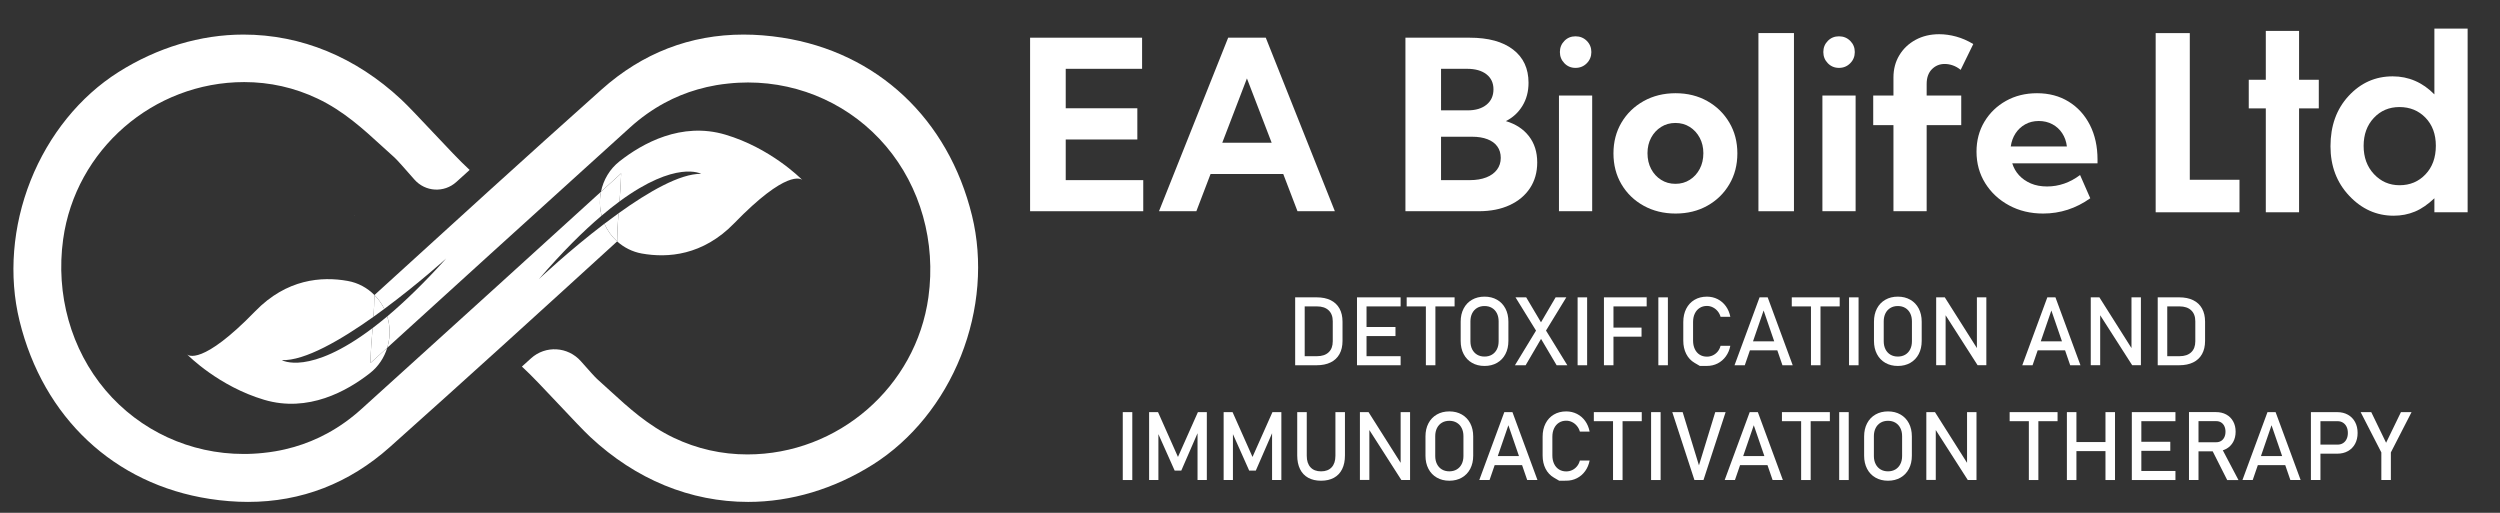 <?xml version="1.0" encoding="utf-8"?>
<!-- Generator: Adobe Illustrator 16.0.0, SVG Export Plug-In . SVG Version: 6.00 Build 0)  -->
<!DOCTYPE svg PUBLIC "-//W3C//DTD SVG 1.1//EN" "http://www.w3.org/Graphics/SVG/1.1/DTD/svg11.dtd">
<svg version="1.1" id="Warstwa_1" xmlns="http://www.w3.org/2000/svg" xmlns:xlink="http://www.w3.org/1999/xlink" x="0px" y="0px"
	 width="273px" height="56px" viewBox="0 0 273 56" enable-background="new 0 0 273 56" xml:space="preserve">
<rect x="0" y="0" width="273" height="56" fill="#333333" stroke="none"/>
<polygon fill="#FFFFFF" points="112.486,23.066 112.486,4.116 124.716,4.116 124.716,7.514 116.377,7.514 116.377,11.823 
	124.197,11.823 124.197,15.232 116.377,15.232 116.377,19.67 124.843,19.67 124.843,23.066 "/>
<path fill="#FFFFFF" d="M130.642,23.066h-4.081l7.555-18.95h4.107l7.544,18.95h-4.081L140.131,19h-7.936L130.642,23.066z
	 M133.472,15.588h5.394l-2.701-7.025L133.472,15.588z"/>
<path fill="#FFFFFF" d="M153.473,23.066V4.116h7.012c2.039,0,3.62,0.431,4.743,1.294c1.127,0.864,1.688,2.075,1.688,3.632
	c0,0.953-0.223,1.792-0.669,2.522c-0.446,0.728-1.047,1.281-1.807,1.66c1.078,0.32,1.917,0.87,2.521,1.649
	c0.602,0.778,0.904,1.733,0.904,2.862c0,1.078-0.266,2.014-0.791,2.81c-0.527,0.795-1.267,1.416-2.223,1.857
	c-0.955,0.442-2.079,0.663-3.368,0.663H153.473z M157.362,12.051h2.909c0.865,0,1.552-0.207,2.06-0.62
	c0.504-0.412,0.756-0.972,0.756-1.68c0-0.69-0.254-1.237-0.764-1.637c-0.511-0.399-1.216-0.6-2.116-0.6h-2.845V12.051z
	 M157.362,19.67h3.147c0.691,0,1.289-0.102,1.795-0.298c0.505-0.197,0.895-0.48,1.167-0.846c0.275-0.366,0.412-0.794,0.412-1.283
	c0-0.488-0.125-0.905-0.375-1.25c-0.246-0.346-0.607-0.608-1.08-0.79c-0.47-0.182-1.031-0.272-1.679-0.272h-3.388V19.67z"/>
<path fill="#FFFFFF" d="M173.866,23.066h-3.627V10.433h3.627V23.066z M172.045,7.413c-0.481,0-0.886-0.168-1.212-0.506
	c-0.328-0.336-0.493-0.745-0.493-1.224c0-0.48,0.165-0.887,0.493-1.22c0.326-0.333,0.73-0.498,1.212-0.498
	c0.489,0,0.9,0.166,1.233,0.498c0.331,0.333,0.498,0.74,0.498,1.22c0,0.479-0.167,0.888-0.498,1.224
	C172.945,7.245,172.534,7.413,172.045,7.413"/>
<path fill="#FFFFFF" d="M182.975,23.319c-1.299,0-2.46-0.284-3.488-0.853c-1.026-0.567-1.834-1.348-2.419-2.337
	s-0.878-2.117-0.878-3.379c0-1.255,0.293-2.378,0.878-3.368c0.585-0.988,1.393-1.77,2.419-2.343
	c1.028-0.572,2.189-0.859,3.488-0.859c1.296,0,2.452,0.287,3.467,0.859c1.018,0.573,1.815,1.355,2.399,2.343
	c0.588,0.99,0.879,2.113,0.879,3.368c0,1.262-0.291,2.39-0.879,3.379c-0.584,0.989-1.382,1.77-2.399,2.337
	C185.427,23.035,184.271,23.319,182.975,23.319 M182.961,20.074c0.583,0,1.102-0.146,1.563-0.438
	c0.458-0.289,0.819-0.687,1.084-1.188c0.267-0.5,0.399-1.076,0.399-1.724c0-0.622-0.133-1.184-0.399-1.681
	c-0.265-0.496-0.626-0.89-1.084-1.179c-0.461-0.292-0.979-0.437-1.563-0.437c-0.59,0-1.113,0.145-1.571,0.437
	c-0.461,0.29-0.823,0.684-1.088,1.179c-0.266,0.498-0.396,1.059-0.396,1.681c0,0.648,0.131,1.224,0.396,1.724
	c0.265,0.501,0.627,0.899,1.088,1.188C181.848,19.929,182.371,20.074,182.961,20.074"/>
<rect x="192.021" y="3.611" fill="#FFFFFF" width="3.879" height="19.456"/>
<path fill="#FFFFFF" d="M202.633,23.066h-3.626V10.433h3.626V23.066z M200.815,7.413c-0.48,0-0.886-0.168-1.215-0.506
	c-0.329-0.336-0.493-0.745-0.493-1.224c0-0.48,0.164-0.887,0.493-1.22c0.329-0.333,0.734-0.498,1.215-0.498
	c0.486,0,0.896,0.166,1.23,0.498c0.334,0.333,0.498,0.74,0.498,1.22c0,0.479-0.164,0.888-0.498,1.224
	C201.712,7.245,201.302,7.413,200.815,7.413"/>
<path fill="#FFFFFF" d="M210.392,23.066h-3.627v-9.4h-2.21v-3.233h2.21V8.461c0-0.908,0.213-1.719,0.645-2.432
	c0.429-0.712,1.021-1.271,1.775-1.681c0.754-0.407,1.61-0.612,2.572-0.612c0.605,0,1.225,0.087,1.857,0.259
	c0.632,0.173,1.255,0.445,1.868,0.815l-1.378,2.818c-0.27-0.219-0.555-0.381-0.852-0.486c-0.298-0.105-0.598-0.157-0.891-0.157
	c-0.557,0-1.023,0.194-1.403,0.58c-0.38,0.388-0.567,0.923-0.567,1.605v1.263h3.776v3.233h-3.776V23.066z"/>
<path fill="#FFFFFF" d="M228.257,21.651c-1.566,1.112-3.281,1.668-5.145,1.668c-1.381,0-2.621-0.296-3.721-0.891
	c-1.099-0.593-1.965-1.398-2.602-2.418c-0.636-1.021-0.954-2.17-0.954-3.45c0-1.221,0.289-2.313,0.866-3.272
	c0.577-0.96,1.363-1.719,2.357-2.274c0.993-0.555,2.121-0.834,3.385-0.834c1.306,0,2.457,0.305,3.449,0.916
	c0.994,0.611,1.77,1.462,2.325,2.552c0.556,1.091,0.832,2.352,0.832,3.784v0.405h-9.311c0.152,0.497,0.401,0.934,0.747,1.308
	c0.345,0.374,0.775,0.671,1.287,0.891c0.514,0.22,1.104,0.327,1.769,0.327c1.29,0,2.49-0.416,3.603-1.25L228.257,21.651z
	 M219.575,15.992h6.129c-0.068-0.547-0.237-1.028-0.513-1.446c-0.272-0.418-0.632-0.743-1.072-0.979
	c-0.442-0.235-0.938-0.354-1.485-0.354c-0.557,0-1.05,0.124-1.484,0.367c-0.435,0.244-0.784,0.573-1.055,0.985
	C219.825,14.977,219.653,15.454,219.575,15.992"/>
<path fill="#FFFFFF" d="M235.398,3.615h3.727v16.016h5.427v3.551h-9.153V3.615z"/>
<path fill="#FFFFFF" d="M247.426,3.376h3.632v5.335h2.154v3.125h-2.154v11.345h-3.632V11.836h-1.862V8.711h1.862V3.376z"/>
<path fill="#FFFFFF" d="M265.835,3.123h3.63v20.059h-3.63v-1.53c-0.711,0.672-1.419,1.162-2.133,1.457
	c-0.713,0.296-1.485,0.446-2.317,0.446c-1.869,0-3.487-0.726-4.85-2.175c-1.367-1.449-2.046-3.255-2.046-5.408
	c0-2.234,0.658-4.066,1.978-5.493c1.32-1.43,2.923-2.142,4.813-2.142c0.867,0,1.681,0.163,2.441,0.492
	c0.764,0.327,1.468,0.82,2.114,1.477V3.123z M262.018,11.69c-1.122,0-2.056,0.395-2.798,1.189c-0.743,0.794-1.112,1.81-1.112,3.053
	c0,1.251,0.376,2.278,1.132,3.085c0.756,0.806,1.685,1.21,2.791,1.21c1.139,0,2.085-0.396,2.835-1.191
	c0.751-0.791,1.128-1.832,1.128-3.12c0-1.257-0.377-2.277-1.128-3.059C264.115,12.08,263.165,11.69,262.018,11.69z"/>
<g>
	<path fill="#FFFFFF" d="M141.432,32.471h1.041v7.415h-1.041V32.471z M142.136,38.896h1.678c0.548,0,0.972-0.142,1.272-0.426
		c0.301-0.283,0.451-0.685,0.451-1.201v-2.183c0-0.517-0.15-0.916-0.451-1.2s-0.725-0.427-1.272-0.427h-1.678v-0.989h1.647
		c0.595,0,1.104,0.104,1.525,0.312c0.421,0.207,0.742,0.51,0.963,0.907c0.221,0.398,0.332,0.878,0.332,1.438v2.102
		c0,0.561-0.111,1.04-0.332,1.438c-0.221,0.398-0.543,0.7-0.966,0.908c-0.424,0.207-0.933,0.311-1.528,0.311h-1.642V38.896z"/>
	<path fill="#FFFFFF" d="M148.184,32.471h1.041v7.415h-1.041V32.471z M148.689,32.471h4.258v0.989h-4.258V32.471z M148.689,35.709
		h3.697v0.989h-3.697V35.709z M148.689,38.896h4.258v0.989h-4.258V38.896z"/>
	<path fill="#FFFFFF" d="M153.609,32.471h5.232v0.989h-5.232V32.471z M155.706,33.078h1.04v6.808h-1.04V33.078z"/>
	<path fill="#FFFFFF" d="M160.744,39.623c-0.395-0.226-0.699-0.545-0.914-0.959c-0.217-0.412-0.324-0.892-0.324-1.435v-2.102
		c0-0.544,0.107-1.022,0.324-1.436c0.215-0.413,0.52-0.732,0.914-0.958c0.395-0.227,0.85-0.34,1.367-0.34
		c0.517,0,0.973,0.113,1.367,0.34c0.395,0.226,0.699,0.545,0.914,0.958c0.217,0.413,0.324,0.892,0.324,1.436v2.102
		c0,0.543-0.107,1.022-0.324,1.435c-0.215,0.414-0.52,0.733-0.914,0.959c-0.395,0.227-0.851,0.339-1.367,0.339
		C161.594,39.962,161.139,39.85,160.744,39.623z M162.92,38.731c0.232-0.139,0.412-0.334,0.541-0.587
		c0.127-0.253,0.19-0.547,0.19-0.88v-2.172c0-0.334-0.063-0.627-0.19-0.88c-0.129-0.253-0.309-0.449-0.541-0.587
		c-0.233-0.138-0.502-0.206-0.809-0.206s-0.576,0.068-0.809,0.206s-0.412,0.334-0.541,0.587c-0.127,0.253-0.19,0.546-0.19,0.88
		v2.172c0,0.333,0.063,0.627,0.19,0.88c0.129,0.253,0.309,0.448,0.541,0.587c0.232,0.137,0.502,0.206,0.809,0.206
		S162.687,38.868,162.92,38.731z"/>
	<path fill="#FFFFFF" d="M168.012,35.648l1.861-3.178h1.168l-2.453,4.014l-1.988,3.401h-1.168L168.012,35.648z M168.058,36.627
		l-0.158-0.255l-2.407-3.901h1.168l1.79,3.02l0.169,0.275l2.533,4.12h-1.168L168.058,36.627z"/>
	<path fill="#FFFFFF" d="M173.314,39.886h-1.039v-7.415h1.039V39.886z"/>
	<path fill="#FFFFFF" d="M175.151,32.471h1.04v7.415h-1.04V32.471z M175.661,32.471h4.155v0.989h-4.155V32.471z M175.661,35.775
		h3.595v0.989h-3.595V35.775z"/>
	<path fill="#FFFFFF" d="M182.133,39.886h-1.041v-7.415h1.041V39.886z"/>
	<path fill="#FFFFFF" d="M185.626,39.962c0,0-0.194-0.113-0.583-0.341c-0.391-0.229-0.691-0.551-0.906-0.97
		c-0.214-0.418-0.322-0.902-0.322-1.453v-2.034c0-0.551,0.108-1.036,0.322-1.454c0.215-0.418,0.516-0.741,0.906-0.972
		c0.389-0.229,0.84-0.344,1.353-0.344c0.425,0,0.815,0.091,1.173,0.272c0.357,0.183,0.656,0.439,0.896,0.773
		c0.24,0.333,0.402,0.719,0.487,1.157h-1.066c-0.064-0.231-0.172-0.438-0.323-0.619c-0.151-0.183-0.329-0.322-0.534-0.421
		c-0.203-0.099-0.414-0.148-0.632-0.148c-0.303,0-0.567,0.073-0.796,0.22c-0.228,0.146-0.404,0.351-0.529,0.614
		c-0.127,0.264-0.189,0.57-0.189,0.921v2.034c0,0.347,0.063,0.653,0.189,0.918c0.125,0.266,0.302,0.471,0.529,0.615
		c0.229,0.145,0.493,0.216,0.796,0.216c0.222,0,0.433-0.046,0.636-0.138c0.201-0.092,0.379-0.228,0.53-0.407
		c0.151-0.181,0.259-0.395,0.323-0.643h1.066c-0.085,0.438-0.248,0.824-0.49,1.157c-0.24,0.333-0.54,0.591-0.896,0.773
		c-0.357,0.182-0.748,0.271-1.169,0.271C185.883,39.962,185.626,39.962,185.626,39.962z"/>
	<path fill="#FFFFFF" d="M192.144,32.471h0.888l2.732,7.415h-1.121l-2.057-5.981l-2.055,5.981h-1.121L192.144,32.471z
		 M190.669,37.27h3.901v0.989h-3.901V37.27z"/>
	<path fill="#FFFFFF" d="M195.662,32.471h5.232v0.989h-5.232V32.471z M197.758,33.078h1.04v6.808h-1.04V33.078z"/>
	<path fill="#FFFFFF" d="M202.955,39.886h-1.041v-7.415h1.041V39.886z"/>
	<path fill="#FFFFFF" d="M205.877,39.623c-0.395-0.226-0.699-0.545-0.916-0.959c-0.216-0.412-0.323-0.892-0.323-1.435v-2.102
		c0-0.544,0.107-1.022,0.323-1.436c0.217-0.413,0.521-0.732,0.916-0.958c0.394-0.227,0.85-0.34,1.365-0.34
		c0.518,0,0.973,0.113,1.367,0.34c0.395,0.226,0.699,0.545,0.916,0.958c0.215,0.413,0.324,0.892,0.324,1.436v2.102
		c0,0.543-0.109,1.022-0.324,1.435c-0.217,0.414-0.521,0.733-0.916,0.959c-0.395,0.227-0.85,0.339-1.367,0.339
		C206.727,39.962,206.271,39.85,205.877,39.623z M208.053,38.731c0.232-0.139,0.412-0.334,0.54-0.587
		c0.127-0.253,0.19-0.547,0.19-0.88v-2.172c0-0.334-0.063-0.627-0.19-0.88c-0.128-0.253-0.308-0.449-0.54-0.587
		c-0.234-0.138-0.504-0.206-0.811-0.206c-0.305,0-0.574,0.068-0.807,0.206c-0.234,0.138-0.413,0.334-0.541,0.587
		c-0.127,0.253-0.191,0.546-0.191,0.88v2.172c0,0.333,0.064,0.627,0.191,0.88c0.128,0.253,0.307,0.448,0.541,0.587
		c0.232,0.137,0.502,0.206,0.807,0.206C207.549,38.938,207.818,38.868,208.053,38.731z"/>
	<path fill="#FFFFFF" d="M211.43,32.471h0.943L216,38.203l-0.123,0.133v-5.865h1.031v7.41h-0.955l-3.615-5.646l0.123-0.133v5.778
		h-1.031V32.471z"/>
	<path fill="#FFFFFF" d="M223.568,32.471h0.887l2.732,7.415h-1.121l-2.057-5.981l-2.053,5.981h-1.123L223.568,32.471z
		 M222.094,37.27h3.9v0.989h-3.9V37.27z"/>
	<path fill="#FFFFFF" d="M228.311,32.471h0.943l3.625,5.732l-0.121,0.133v-5.865h1.029v7.41h-0.953l-3.615-5.646l0.121-0.133v5.778
		h-1.029V32.471z"/>
	<path fill="#FFFFFF" d="M235.623,32.471h1.041v7.415h-1.041V32.471z M236.326,38.896h1.678c0.547,0,0.973-0.142,1.273-0.426
		c0.301-0.283,0.451-0.685,0.451-1.201v-2.183c0-0.517-0.15-0.916-0.451-1.2s-0.727-0.427-1.273-0.427h-1.678v-0.989h1.646
		c0.596,0,1.105,0.104,1.525,0.312c0.422,0.207,0.744,0.51,0.965,0.907c0.221,0.398,0.332,0.878,0.332,1.438v2.102
		c0,0.561-0.111,1.04-0.332,1.438c-0.221,0.398-0.543,0.7-0.967,0.908c-0.424,0.207-0.932,0.311-1.527,0.311h-1.643V38.896z"/>
	<path fill="#FFFFFF" d="M123.647,52.419h-1.041v-7.415h1.041V52.419z"/>
	<path fill="#FFFFFF" d="M130.812,45.004h0.974v7.415h-1.015v-5.554l0.051,0.326l-1.825,4.197h-0.725l-1.826-4.095l0.051-0.429
		v5.554h-1.015v-7.415h0.974l2.178,4.896L130.812,45.004z"/>
	<path fill="#FFFFFF" d="M138.951,45.004h0.974v7.415h-1.015v-5.554l0.051,0.326l-1.826,4.197h-0.724l-1.826-4.095l0.051-0.429
		v5.554h-1.015v-7.415h0.974l2.178,4.896L138.951,45.004z"/>
	<path fill="#FFFFFF" d="M142.854,52.172c-0.39-0.216-0.687-0.53-0.89-0.944c-0.204-0.412-0.307-0.91-0.307-1.491v-4.732h1.041
		v4.769c0,0.54,0.136,0.958,0.408,1.254c0.271,0.296,0.656,0.443,1.152,0.443c0.5,0,0.887-0.147,1.16-0.443s0.41-0.714,0.41-1.254
		v-4.769h1.041v4.732c0,0.581-0.103,1.079-0.307,1.491c-0.203,0.414-0.502,0.729-0.893,0.944s-0.861,0.323-1.412,0.323
		C143.713,52.495,143.244,52.388,142.854,52.172z"/>
	<path fill="#FFFFFF" d="M148.502,45.004h0.943l3.627,5.731l-0.123,0.133v-5.864h1.03v7.409h-0.954l-3.615-5.645l0.123-0.133v5.777
		h-1.031V45.004z"/>
	<path fill="#FFFFFF" d="M156.902,52.155c-0.395-0.225-0.701-0.545-0.916-0.958c-0.217-0.413-0.324-0.892-0.324-1.436v-2.101
		c0-0.545,0.107-1.023,0.324-1.436c0.215-0.414,0.521-0.732,0.916-0.959c0.394-0.227,0.85-0.34,1.365-0.34
		c0.518,0,0.973,0.113,1.367,0.34s0.699,0.545,0.916,0.959c0.215,0.412,0.324,0.891,0.324,1.436v2.101
		c0,0.544-0.109,1.022-0.324,1.436c-0.217,0.413-0.521,0.733-0.916,0.958c-0.395,0.227-0.85,0.34-1.367,0.34
		C157.752,52.495,157.296,52.382,156.902,52.155z M159.076,51.264c0.232-0.138,0.413-0.333,0.541-0.587
		c0.127-0.253,0.191-0.546,0.191-0.879v-2.173c0-0.333-0.064-0.626-0.191-0.88c-0.128-0.253-0.309-0.448-0.541-0.587
		c-0.232-0.137-0.502-0.206-0.809-0.206c-0.305,0-0.574,0.069-0.809,0.206c-0.232,0.139-0.412,0.334-0.539,0.587
		c-0.127,0.254-0.191,0.547-0.191,0.88v2.173c0,0.333,0.064,0.626,0.191,0.879c0.127,0.254,0.307,0.449,0.539,0.587
		c0.234,0.138,0.504,0.206,0.809,0.206C158.574,51.47,158.844,51.401,159.076,51.264z"/>
	<path fill="#FFFFFF" d="M164.271,45.004h0.888l2.732,7.415h-1.121l-2.055-5.982l-2.056,5.982h-1.122L164.271,45.004z
		 M162.797,49.803h3.901v0.989h-3.901V49.803z"/>
	<path fill="#FFFFFF" d="M170.263,52.495c0,0-0.194-0.114-0.584-0.342s-0.69-0.551-0.905-0.969c-0.214-0.418-0.32-0.902-0.32-1.453
		v-2.035c0-0.551,0.106-1.035,0.32-1.453c0.215-0.418,0.516-0.742,0.905-0.972s0.841-0.345,1.354-0.345
		c0.424,0,0.815,0.092,1.172,0.273c0.357,0.182,0.656,0.439,0.896,0.772c0.238,0.333,0.4,0.719,0.486,1.157h-1.066
		c-0.064-0.23-0.172-0.438-0.324-0.619c-0.15-0.182-0.328-0.322-0.532-0.421s-0.415-0.147-0.632-0.147
		c-0.303,0-0.568,0.072-0.796,0.219s-0.405,0.352-0.53,0.615c-0.126,0.264-0.189,0.57-0.189,0.92v2.035
		c0,0.347,0.063,0.652,0.189,0.918c0.125,0.265,0.303,0.47,0.53,0.614s0.493,0.217,0.796,0.217c0.221,0,0.432-0.046,0.635-0.138
		c0.201-0.092,0.379-0.228,0.529-0.408c0.152-0.18,0.26-0.395,0.324-0.643h1.066c-0.086,0.438-0.248,0.824-0.49,1.158
		c-0.24,0.333-0.54,0.591-0.896,0.772c-0.357,0.182-0.746,0.272-1.168,0.272C170.52,52.495,170.263,52.495,170.263,52.495z"/>
	<path fill="#FFFFFF" d="M174.047,45.004h5.232v0.989h-5.232V45.004z M176.143,45.61h1.041v6.809h-1.041V45.61z"/>
	<path fill="#FFFFFF" d="M181.339,52.419h-1.04v-7.415h1.04V52.419z"/>
	<path fill="#FFFFFF" d="M182.613,45.004h1.133l1.78,5.813l1.779-5.813h1.132l-2.417,7.415h-0.989L182.613,45.004z"/>
	<path fill="#FFFFFF" d="M191.068,45.004h0.889l2.732,7.415h-1.121l-2.055-5.982l-2.057,5.982h-1.121L191.068,45.004z
		 M189.596,49.803h3.9v0.989h-3.9V49.803z"/>
	<path fill="#FFFFFF" d="M194.588,45.004h5.232v0.989h-5.232V45.004z M196.684,45.61h1.041v6.809h-1.041V45.61z"/>
	<path fill="#FFFFFF" d="M201.881,52.419h-1.041v-7.415h1.041V52.419z"/>
	<path fill="#FFFFFF" d="M204.803,52.155c-0.395-0.225-0.7-0.545-0.916-0.958s-0.324-0.892-0.324-1.436v-2.101
		c0-0.545,0.108-1.023,0.324-1.436c0.216-0.414,0.521-0.732,0.916-0.959s0.85-0.34,1.367-0.34c0.517,0,0.973,0.113,1.367,0.34
		c0.394,0.227,0.699,0.545,0.915,0.959c0.216,0.412,0.323,0.891,0.323,1.436v2.101c0,0.544-0.107,1.022-0.323,1.436
		s-0.521,0.733-0.915,0.958c-0.395,0.227-0.851,0.34-1.367,0.34C205.652,52.495,205.197,52.382,204.803,52.155z M206.979,51.264
		c0.231-0.138,0.412-0.333,0.539-0.587c0.129-0.253,0.192-0.546,0.192-0.879v-2.173c0-0.333-0.063-0.626-0.192-0.88
		c-0.127-0.253-0.308-0.448-0.539-0.587c-0.234-0.137-0.503-0.206-0.809-0.206c-0.307,0-0.576,0.069-0.809,0.206
		c-0.232,0.139-0.413,0.334-0.54,0.587c-0.128,0.254-0.192,0.547-0.192,0.88v2.173c0,0.333,0.064,0.626,0.192,0.879
		c0.127,0.254,0.308,0.449,0.54,0.587s0.502,0.206,0.809,0.206C206.476,51.47,206.744,51.401,206.979,51.264z"/>
	<path fill="#FFFFFF" d="M210.355,45.004h0.945l3.625,5.731l-0.123,0.133v-5.864h1.031v7.409h-0.953l-3.617-5.645l0.123-0.133v5.777
		h-1.031V45.004z"/>
	<path fill="#FFFFFF" d="M219.453,45.004h5.232v0.989h-5.232V45.004z M221.551,45.61h1.039v6.809h-1.039V45.61z"/>
	<path fill="#FFFFFF" d="M225.705,45.004h1.041v7.415h-1.041V45.004z M226.354,48.272h4.115v0.989h-4.115V48.272z M229.918,45.004
		h1.041v7.415h-1.041V45.004z"/>
	<path fill="#FFFFFF" d="M232.795,45.004h1.039v7.415h-1.039V45.004z M233.301,45.004h4.258v0.989h-4.258V45.004z M233.301,48.242
		h3.695v0.989h-3.695V48.242z M233.301,51.43h4.258v0.989h-4.258V51.43z"/>
	<path fill="#FFFFFF" d="M239.037,44.999h1.039v7.42h-1.039V44.999z M239.49,48.293h2.529c0.197,0,0.373-0.048,0.525-0.143
		c0.152-0.096,0.271-0.23,0.355-0.405c0.082-0.175,0.125-0.377,0.125-0.604s-0.043-0.429-0.125-0.604
		c-0.084-0.175-0.201-0.311-0.352-0.405c-0.152-0.096-0.328-0.143-0.529-0.143h-2.529v-0.989h2.49c0.428,0,0.805,0.088,1.129,0.265
		s0.576,0.428,0.754,0.752c0.18,0.325,0.268,0.7,0.268,1.125s-0.09,0.8-0.27,1.125c-0.182,0.324-0.434,0.575-0.758,0.752
		s-0.699,0.265-1.123,0.265h-2.49V48.293z M241.51,49.053l1.035-0.234l1.896,3.601h-1.232L241.51,49.053z"/>
	<path fill="#FFFFFF" d="M247.609,45.004h0.887l2.734,7.415h-1.121l-2.057-5.982l-2.055,5.982h-1.121L247.609,45.004z
		 M246.135,49.803h3.902v0.989h-3.902V49.803z"/>
	<path fill="#FFFFFF" d="M252.352,45.004h1.041v7.415h-1.041V45.004z M252.887,48.553h2.373c0.225,0,0.422-0.053,0.592-0.157
		c0.17-0.105,0.301-0.256,0.395-0.449s0.139-0.416,0.139-0.668c0-0.255-0.045-0.479-0.139-0.674
		c-0.094-0.193-0.225-0.344-0.395-0.45c-0.17-0.108-0.367-0.161-0.592-0.161h-2.373v-0.989h2.336c0.441,0,0.832,0.094,1.168,0.283
		c0.338,0.188,0.598,0.454,0.783,0.798s0.277,0.741,0.277,1.193s-0.092,0.849-0.277,1.191c-0.186,0.341-0.445,0.605-0.783,0.792
		c-0.336,0.188-0.727,0.28-1.168,0.28h-2.336V48.553z"/>
	<path fill="#FFFFFF" d="M261.082,49.405v3.014h-1.039v-3.014l-2.26-4.401h1.158l1.621,3.345l1.621-3.345h1.158L261.082,49.405z"/>
</g>
<g>
	<path fill="#FFFFFF" d="M38.691,23.495v0.024c0.014-0.013,0.027-0.024,0.04-0.036C38.719,23.489,38.705,23.489,38.691,23.495"/>
	<path fill="#FFFFFF" d="M65.698,9.771c-8.25,7.359-16.428,14.809-24.779,22.421l-0.029,0.027c0.437,0.439,0.802,0.949,1.075,1.516
		c3.731-2.764,6.764-5.512,6.764-5.512c-2.414,2.68-4.555,4.74-6.441,6.328c0.122,0.393,0.203,0.803,0.238,1.227
		c0.064,0.752-0.021,1.498-0.235,2.197c7.465-6.801,15.07-13.694,21.838-19.823l4.682-4.24c1.167-1.056,2.427-1.951,3.743-2.662
		c1.144-0.621,2.357-1.117,3.607-1.477c0.664-0.193,1.358-0.352,2.059-0.473c0.425-0.072,0.875-0.133,1.333-0.178
		c0.337-0.038,0.699-0.067,1.077-0.086c0.345-0.017,0.705-0.028,1.051-0.028c5.834,0,11.325,2.537,15.07,6.958
		c3.777,4.458,5.464,10.465,4.633,16.485c-1.356,9.791-9.854,17.174-19.772,17.174c-2.801,0-5.498-0.609-8.02-1.809
		c-2.822-1.342-4.97-3.309-7.044-5.207c-0.373-0.342-0.864-0.791-1.354-1.229c-0.231-0.205-0.979-1.047-1.753-1.924
		c-1.42-1.615-3.868-1.764-5.457-0.322l-0.991,0.896l0.096,0.092c0.864,0.777,2.448,2.463,3.981,4.09
		c1.367,1.453,2.66,2.824,3.392,3.51c4.968,4.637,10.93,7.088,17.236,7.088c4.679,0,9.397-1.414,13.638-4.092
		c4.205-2.656,7.617-6.865,9.599-11.848c1.979-4.984,2.409-10.425,1.209-15.321C103.556,12.977,95.798,5.711,85.394,4.106
		c-1.418-0.218-2.83-0.33-4.199-0.33C75.367,3.776,70.154,5.792,65.698,9.771"/>
	<path fill="#FFFFFF" d="M12.939,7.87c-4.205,2.656-7.614,6.863-9.597,11.847C1.363,24.7,0.933,30.139,2.132,35.033
		c2.591,10.574,10.349,17.842,20.751,19.443c1.417,0.219,2.832,0.332,4.199,0.332c5.829,0,11.042-2.02,15.498-5.996
		c8.25-7.361,16.43-14.803,24.781-22.422l0.03-0.028c-0.589-0.533-1.063-1.188-1.392-1.93c-3.842,2.926-7.055,5.958-7.15,6.046
		c2.584-2.998,4.86-5.247,6.845-6.926c-0.081-0.315-0.138-0.639-0.165-0.969c-0.045-0.558-0.011-1.11,0.097-1.644
		c-7.357,6.699-14.821,13.468-21.477,19.491l-4.682,4.238c-1.168,1.059-2.427,1.953-3.743,2.664
		c-1.142,0.621-2.355,1.117-3.607,1.479c-0.663,0.188-1.356,0.354-2.06,0.471c-0.423,0.074-0.87,0.133-1.331,0.18
		c-0.339,0.039-0.702,0.064-1.076,0.084c-0.346,0.02-0.701,0.027-1.053,0.027c-5.833,0-11.324-2.537-15.07-6.953
		C7.752,38.16,6.063,32.152,6.895,26.134c1.354-9.789,9.854-17.171,19.771-17.171c2.802,0,5.496,0.608,8.019,1.807
		c2.823,1.341,4.97,3.308,7.044,5.206c0.375,0.346,0.871,0.795,1.356,1.229c0.277,0.244,1.279,1.388,2.165,2.397
		c1.191,1.359,3.245,1.478,4.581,0.271l1.456-1.318l-0.096-0.087c-0.863-0.782-2.45-2.465-3.984-4.097
		c-1.368-1.451-2.659-2.824-3.391-3.506C38.849,6.229,32.89,3.776,26.581,3.776C21.899,3.776,17.181,5.192,12.939,7.87"/>
	<path fill="#FFFFFF" d="M87.609,19.651c-0.159-0.136-1.726-1.146-7.435,4.731c-3.426,3.524-7.252,3.81-10.092,3.302
		c-1.025-0.184-1.947-0.656-2.691-1.322l0.007-0.006v-0.052c0.006-0.846,0.044-1.729,0.116-2.624
		c0.01-0.133,0.021-0.262,0.033-0.392c3.265-2.345,6.731-4.343,9.018-4.304c0,0-2.722-1.541-8.914,3.012
		c0.075-0.924,0.142-1.864,0.168-2.793l0.009-0.27l-0.198,0.18c-0.666,0.607-1.336,1.217-2.005,1.828
		c0.265-1.306,0.967-2.492,2.025-3.322c2.505-1.969,6.756-4.34,11.556-2.916C84.08,16.146,87.376,19.413,87.609,19.651"/>
	<polyline fill="#91F086" points="87.622,19.661 87.625,19.664 87.622,19.661 	"/>
	<path fill="#FFFFFF" d="M66,24.433c0.508-0.386,1.023-0.769,1.546-1.144c-0.011,0.13-0.022,0.259-0.033,0.392
		c-0.07,0.896-0.108,1.778-0.116,2.624v0.052l-0.005,0.006C66.802,25.829,66.328,25.175,66,24.433"/>
	<path fill="#FFFFFF" d="M67.828,18.934l-0.009,0.271c-0.028,0.929-0.094,1.869-0.167,2.791c-0.62,0.455-1.271,0.972-1.958,1.557
		c-0.081-0.314-0.138-0.639-0.165-0.969c-0.045-0.557-0.011-1.11,0.097-1.643c0.671-0.608,1.339-1.22,2.005-1.828L67.828,18.934z"/>
	<path fill="#FFFFFF" d="M42.289,37.973c-0.333,1.084-0.977,2.061-1.887,2.771c-2.503,1.963-6.756,4.338-11.555,2.914
		c-4.948-1.469-8.274-4.814-8.411-4.953c0.106,0.1,1.617,1.271,7.444-4.727c3.421-3.521,7.25-3.811,10.09-3.299
		c1.135,0.201,2.141,0.754,2.918,1.539l-0.009,0.008v0.051c-0.006,0.75-0.038,1.525-0.092,2.314
		c-3.563,2.533-7.521,4.836-10.016,4.734c0,0,2.958,1.762,9.918-3.502c0,0.012,0,0.018-0.001,0.025
		c-0.096,1.158-0.196,2.354-0.229,3.531l-0.007,0.266l0.194-0.18C41.191,38.971,41.74,38.469,42.289,37.973"/>
	<path fill="#91F086" d="M20.435,38.701h-0.003H20.435z"/>
	<path fill="#FFFFFF" d="M41.963,33.734c-0.384,0.287-0.777,0.574-1.176,0.857c0.055-0.789,0.086-1.564,0.092-2.314v-0.051
		l0.009-0.008C41.326,32.658,41.691,33.17,41.963,33.734"/>
	<path fill="#FFFFFF" d="M42.289,37.973c-0.549,0.496-1.098,0.998-1.645,1.494l-0.194,0.182l0.007-0.266
		c0.034-1.18,0.134-2.375,0.229-3.531c0.001-0.01,0.001-0.016,0.001-0.025c0.513-0.391,1.044-0.811,1.599-1.275
		c0.122,0.393,0.203,0.803,0.238,1.227C42.589,36.527,42.504,37.273,42.289,37.973"/>
</g>
</svg>
